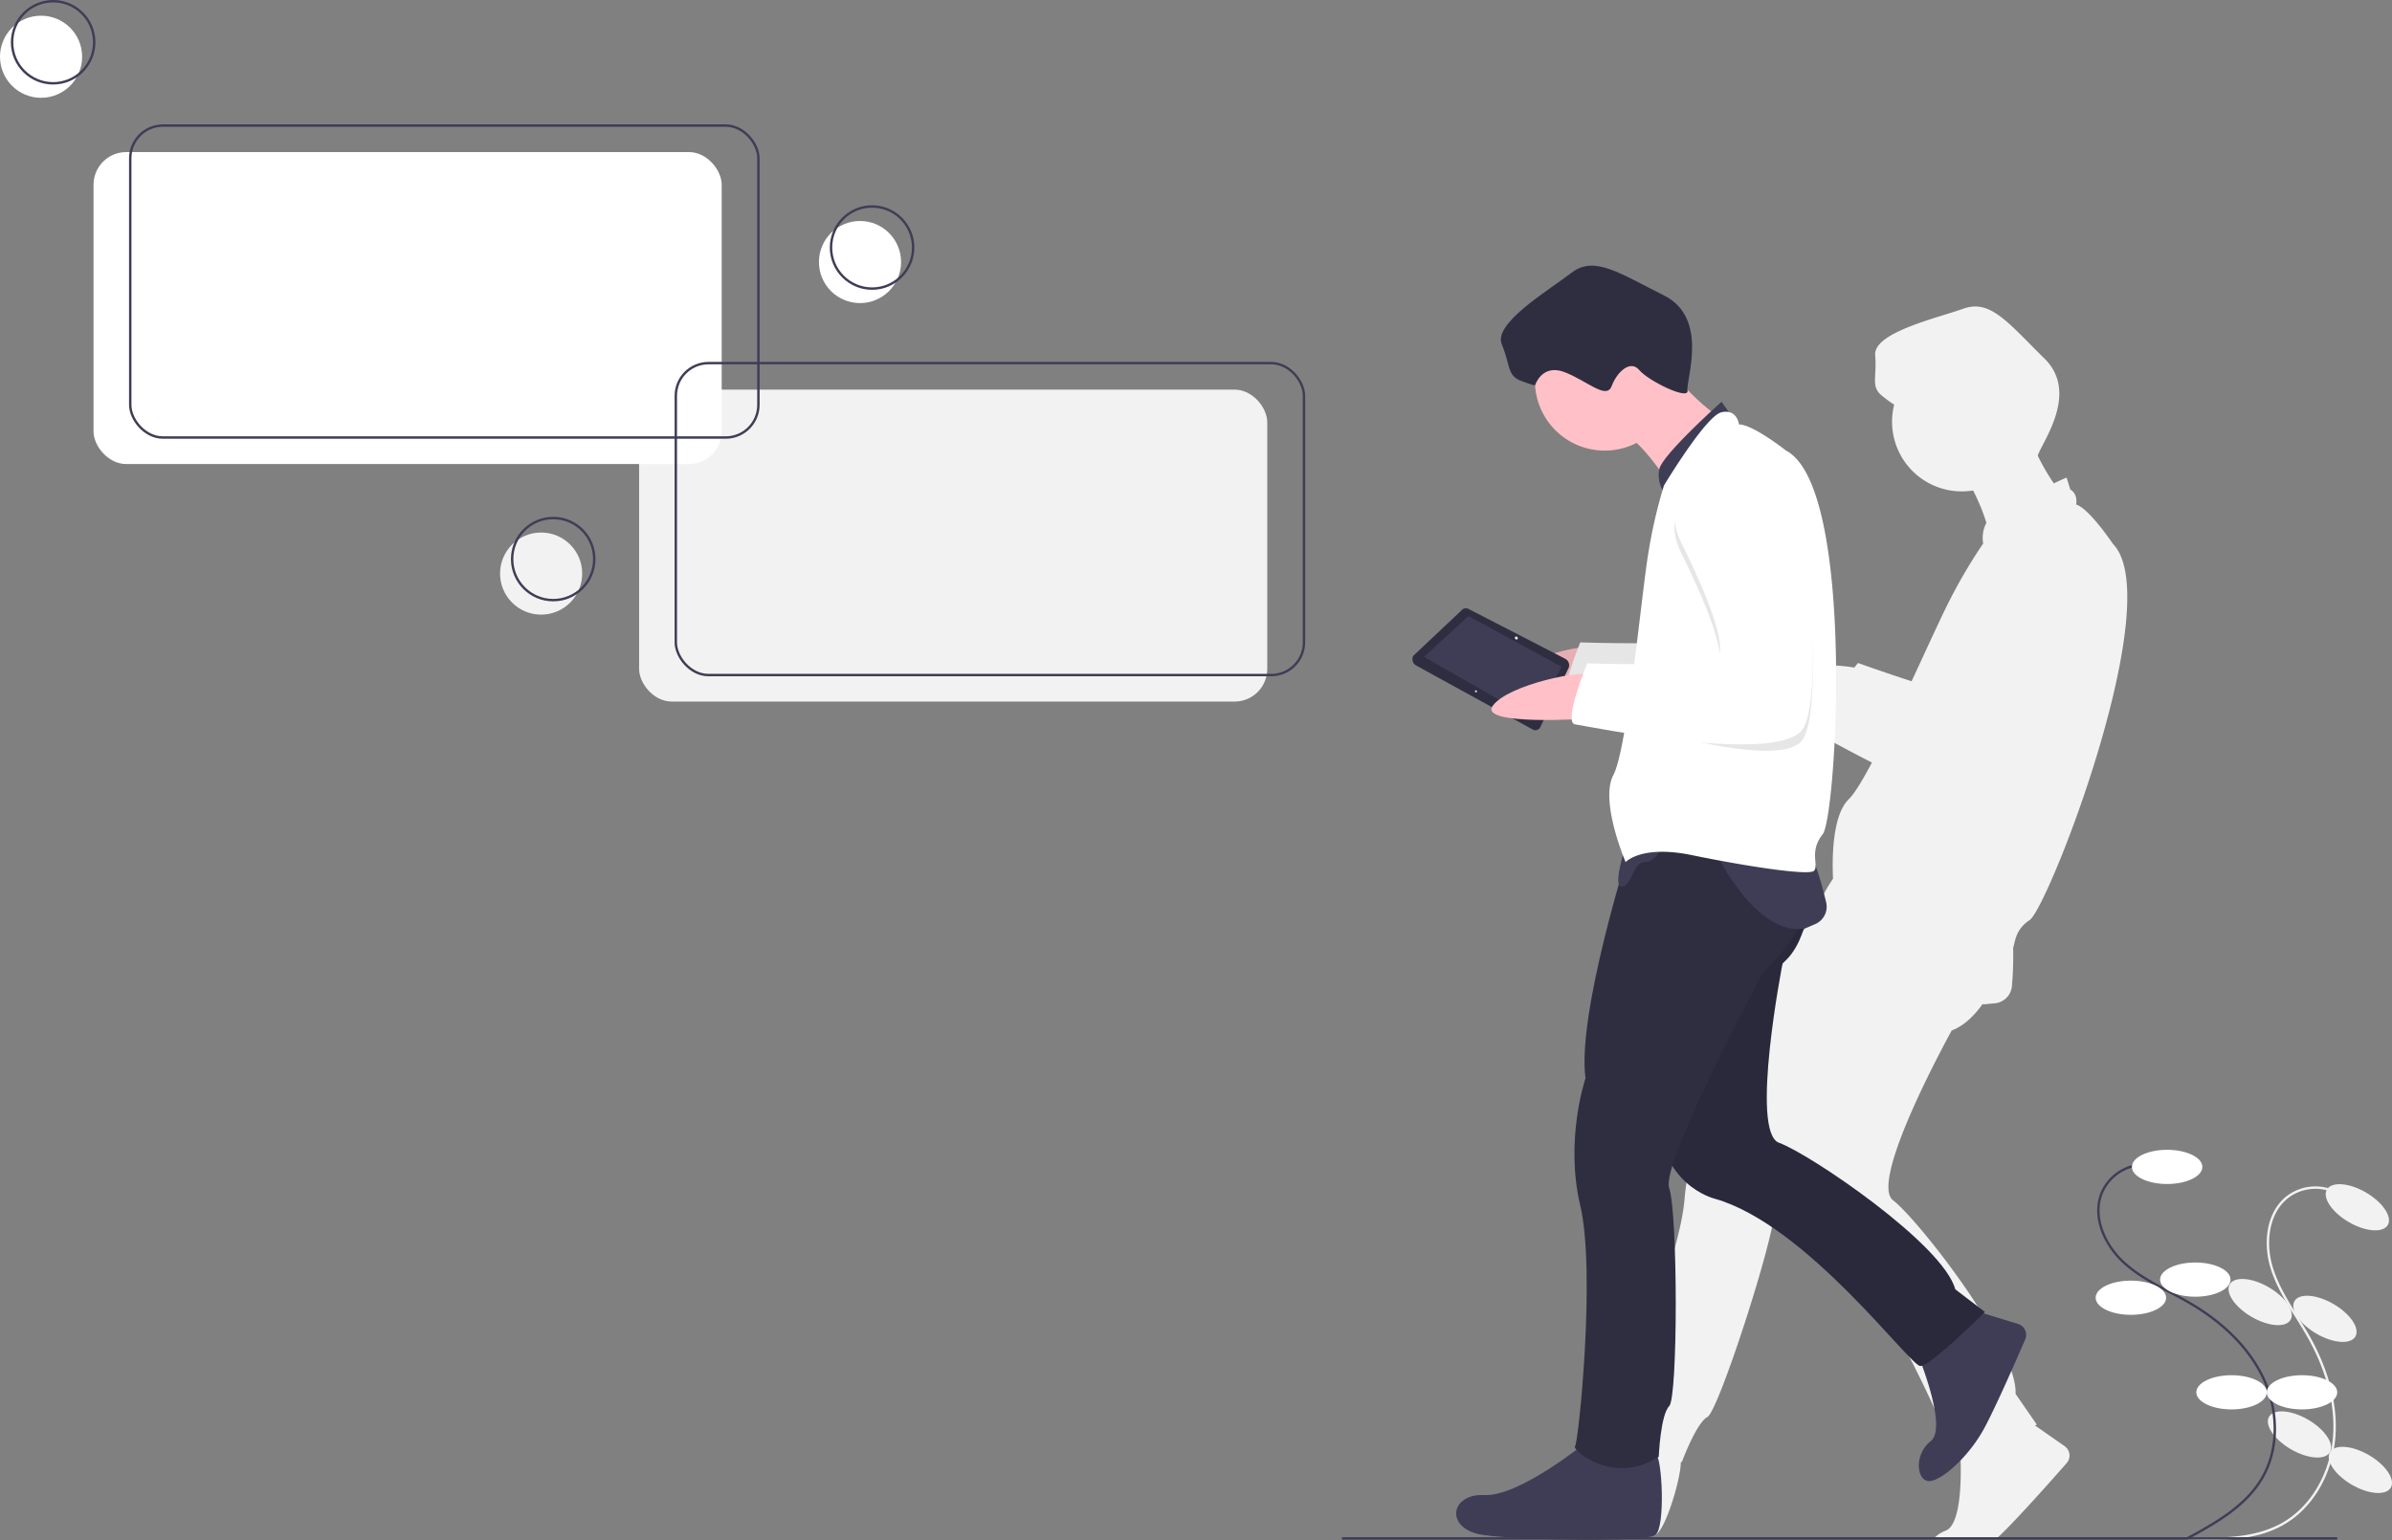 <svg id="bdc9873c-1fd3-471e-a0c2-9fe0be805663" data-name="Layer 1" xmlns="http://www.w3.org/2000/svg" width="990.17" height="637.668" viewBox="0 0 990.17 637.668"><rect x="0" y="0" width="990.17" height="637.668" fill="#808080" stroke="none"/><title>problem solving</title><path d="M931.443,767.968q.988-.872,1.934-1.789c7.421-7.209,20.728-22.198,27.034-29.375a4.753,4.753,0,0,0-.853-7.037l-12.247-8.551c.473-.239.738-.374.738-.374l-8.788-12.709c.971-19.416-40.362-72.253-50.705-80.154s24.271-70.308,24.271-70.308c5.263-2.037,9.519-6.364,12.778-10.951.199.036.396.074.598.103l4.43-.408a7.87,7.87,0,0,0,7.128-7.228,141.257,141.257,0,0,0,.491-15.716c.902-2.718.921-7.625,6.824-11.519,7.718-5.091,57.29-132.473,34.481-155.791,0,0-9.717-14.528-15.212-16.306,0,0,.87-4.254-2.397-6.167l-1.582-4.986s-2.124.937-5.286,2.406a91.472,91.472,0,0,1-6.614-11.416c1.096-4.76,17.547-25.73,2.793-40.228-14.97-14.71-22.364-24.691-33.517-20.712s-37.358,9.917-36.591,19.272c.767,9.355-1.941,13.031,2.888,16.871,4.828,3.839,4.996,3.522,4.996,3.522l0-.001a28.871,28.871,0,0,0,32.639,35.647,80.367,80.367,0,0,1,5.512,13.389,13.339,13.339,0,0,0-1.33,8.547A221.704,221.704,0,0,0,912.175,379.128c-3.271,6.312-9.322,19.677-15.952,33.918-11.645-3.756-22.175-7.555-22.175-7.555s-.61.719-1.569,1.9a67.113,67.113,0,0,0-9.977-.938l-28.114-28.312a2.326,2.326,0,0,0-3.08-.384l-24.707,11.71a2.955,2.955,0,0,0-.06,4.281l24.479,25.987c-1.921,2.061,1.349,4.58,6.63,7.039l6.431,6.827a2.285,2.285,0,0,0,3.502.092l2.179-2.297c3.978,1.31,7.917,2.47,11.102,3.363-.234,1.145-.068,1.986.674,2.349,1.348.659,8.504,4.64,18.267,9.615-3.909,7.363-7.305,12.978-9.602,15.196-7.033,6.791-6.863,25.528-6.503,32.878-2.242,3.359-5.382,8.508-5.312,10.906-12.398,18.465-34.443,53.284-37.856,72.184,0,0-16.024,21.375-18.289,49.478s-30.92,93.199-32.739,94.128c-.276.141-.233.721.106,1.575-9.468,3.276,15.144,45.098,20.154,43.684,4.355-1.229,10.937-23.512,10.927-30.359.151-.039.298-.066.45-.108,0,0,6.022-16.264,10.568-18.587s27.888-74.45,27.788-85.865c-.015-1.751,1.501-4.691,4.071-8.408a31.479,31.479,0,0,0,12.455,18.309c33.072,22.086,55.594,90.842,59.715,92.176a2.458,2.458,0,0,0,.734.077c.351,9.806.157,28.4-6.172,30.795a13.221,13.221,0,0,0-5.005,3.348" transform="translate(-104.915 -130.966)" fill="#f2f2f2"/><path d="M1072.089,624.808a19.152,19.152,0,0,0-20.075,1.661c-8.59,6.543-9.899,19.346-6.669,29.65s9.992,19.058,15.285,28.469c7.11,12.642,11.689,27.107,10.509,41.563s-8.765,28.794-21.415,35.89c-11.741,6.586-25.964,6.335-39.419,5.906" transform="translate(-104.915 -130.966)" fill="none" stroke="#f2f2f2" stroke-miterlimit="10"/><ellipse cx="1080.738" cy="630.853" rx="7.083" ry="14.583" transform="translate(-113.369 1116.029) rotate(-59.769)" fill="#f2f2f2"/><ellipse cx="1067.322" cy="677.047" rx="7.083" ry="14.583" transform="translate(-159.942 1127.374) rotate(-59.769)" fill="#f2f2f2"/><ellipse cx="1040.506" cy="670.101" rx="7.083" ry="14.583" transform="translate(-167.256 1100.756) rotate(-59.769)" fill="#f2f2f2"/><ellipse cx="1056.786" cy="724.92" rx="7.083" ry="14.583" transform="translate(-206.536 1142.041) rotate(-59.769)" fill="#f2f2f2"/><ellipse cx="1081.986" cy="739.605" rx="7.083" ry="14.583" transform="translate(-206.711 1171.106) rotate(-59.769)" fill="#f2f2f2"/><path d="M991.482,613.28A19.152,19.152,0,0,0,974.974,624.822c-4.128,9.978,1.187,21.699,9.166,28.975s18.228,11.435,27.54,16.902c12.508,7.343,23.747,17.536,30.006,30.62s6.924,29.292-.432,41.792c-6.828,11.602-19.244,18.546-31.085,24.95" transform="translate(-104.915 -130.966)" fill="none" stroke="#3f3d56" stroke-miterlimit="10"/><ellipse cx="897.083" cy="483.183" rx="14.583" ry="7.083" fill="#ffffff"/><ellipse cx="908.75" cy="529.85" rx="14.583" ry="7.083" fill="#ffffff"/><ellipse cx="882.083" cy="537.35" rx="14.583" ry="7.083" fill="#ffffff"/><ellipse cx="923.75" cy="576.516" rx="14.583" ry="7.083" fill="#ffffff"/><ellipse cx="952.917" cy="576.516" rx="14.583" ry="7.083" fill="#ffffff"/><line x1="555.5" y1="637" x2="967.5" y2="637" fill="none" stroke="#3f3d56" stroke-miterlimit="10"/><path d="M762.106,417.556s-45.825,7.241-40.193-1.896,35.62-18.266,41.119-16.36S762.106,417.556,762.106,417.556Z" transform="translate(-104.915 -130.966)" fill="#ffc1c7"/><path d="M762.106,417.556s-45.825,7.241-40.193-1.896,35.62-18.266,41.119-16.36S762.106,417.556,762.106,417.556Z" transform="translate(-104.915 -130.966)" opacity="0.1"/><path d="M814.66,315.382s-29.602,7.942-15.884,33.212c0,0,22.382,44.042,12.996,46.93s-52.706,1.444-52.706,1.444-10.108,24.548-5.054,25.27,85.917,17.328,94.581,1.444,0-84.473,0-84.473S836.32,305.274,814.66,315.382Z" transform="translate(-104.915 -130.966)" fill="#ffffff"/><path d="M814.66,315.382s-29.602,7.942-15.884,33.212c0,0,22.382,44.042,12.996,46.93s-52.706,1.444-52.706,1.444-10.108,24.548-5.054,25.27,85.917,17.328,94.581,1.444,0-84.473,0-84.473S836.32,305.274,814.66,315.382Z" transform="translate(-104.915 -130.966)" opacity="0.1"/><path d="M898.412,690.82s12.996,31.046,5.776,36.822-5.776,16.606-.722,16.606,16.606-10.108,23.104-22.382c4.841-9.143,12.886-27.502,16.676-36.272a4.753,4.753,0,0,0-2.978-6.432l-20.918-6.392Z" transform="translate(-104.915 -130.966)" fill="#3f3d56"/><path d="M761.232,728.364s-27.436,22.382-41.876,21.66-16.606,14.44,0,16.606,66.424,2.888,70.756,0,2.888-33.212,0-33.934S761.232,728.364,761.232,728.364Z" transform="translate(-104.915 -130.966)" fill="#3f3d56"/><path d="M854.37,498.047s0,22.382-11.552,31.768c0,0-13.718,70.034-1.444,74.366s67.868,41.876,72.922,60.648l12.274,9.386s-22.382,22.382-26.714,22.382-46.93-58.482-85.195-69.312c0,0-23.826-5.776-23.104-36.822S820.436,477.109,820.436,477.109h32.49Z" transform="translate(-104.915 -130.966)" fill="#2f2e41"/><path d="M854.37,498.047s0,22.382-11.552,31.768c0,0-13.718,70.034-1.444,74.366s67.868,41.876,72.922,60.648l12.274,9.386s-22.382,22.382-26.714,22.382-46.93-58.482-85.195-69.312c0,0-23.826-5.776-23.104-36.822S820.436,477.109,820.436,477.109h32.49Z" transform="translate(-104.915 -130.966)" opacity="0.1"/><path d="M779.282,482.885s-21.66,67.868-18.05,94.581c0,0-8.664,25.27-2.166,52.706s-.722,98.191-2.166,99.635,15.884,16.606,34.656,4.332c0,0,.722-17.328,4.332-20.938s3.61-79.42,0-90.249,38.988-89.527,38.988-89.527,23.104-20.938,14.44-31.768.722-32.49.722-32.49l-65.702,4.332Z" transform="translate(-104.915 -130.966)" fill="#2f2e41"/><circle cx="664.259" cy="157.702" r="28.88" fill="#ffc1c7"/><path d="M787.946,275.672S811.05,302.386,816.826,303.108s-18.772,31.768-18.772,31.768-13.718-23.104-23.104-25.27S787.946,275.672,787.946,275.672Z" transform="translate(-104.915 -130.966)" fill="#ffc1c7"/><path d="M821.158,302.386l-3.61-5.054s-24.876,22.176-25.795,28.055a12.736,12.736,0,0,0,1.969,9.489l14.44-6.498L815.382,313.938Z" transform="translate(-104.915 -130.966)" fill="#3f3d56"/><path d="M777.838,481.441s-5.776,17.328-1.444,16.606,4.332-10.108,9.386-10.108,7.942-7.942,7.942-7.942Z" transform="translate(-104.915 -130.966)" fill="#3f3d56"/><path d="M814.66,482.885s16.606,36.1,37.544,32.49l4.089-1.752a7.871,7.871,0,0,0,4.557-9.072c-1.995-8.315-5.663-21.666-8.645-21.666Z" transform="translate(-104.915 -130.966)" fill="#3f3d56"/><path d="M740.357,290.481s2.826-9.033,12.212-5.423,17.328,11.552,19.494,5.776,7.709-11.09,11.435-6.628,20.693,12.765,19.971,8.433,9.025-29.963-9.747-39.349-28.88-16.606-38.266-9.386-32.49,20.938-28.88,29.602,2.166,12.996,7.942,15.162S740.357,290.481,740.357,290.481Z" transform="translate(-104.915 -130.966)" fill="#2f2e41"/><path d="M824.768,306.718s-.722-6.498-7.22-5.054-23.826,30.324-23.826,30.324a204.243,204.243,0,0,0-6.498,28.158c-2.888,17.328-8.664,80.864-14.44,91.693s5.054,36.1,5.054,36.1,6.498-7.22,27.436-2.888,48.374,8.664,50.54,6.498-2.166-7.942,3.61-15.162,13.718-143.677-15.162-158.839C844.262,317.548,830.544,306.718,824.768,306.718Z" transform="translate(-104.915 -130.966)" fill="#ffffff"/><path d="M817.548,328.378s-29.602,7.942-15.884,33.212c0,0,22.382,44.042,12.996,46.93s-52.706,1.444-52.706,1.444-4.693,15.523.361,16.245,80.503,26.353,89.166,10.469,0-84.473,0-84.473S839.208,318.27,817.548,328.378Z" transform="translate(-104.915 -130.966)" opacity="0.1"/><path d="M691.223,406.581,739.21,432.94a2.285,2.285,0,0,0,3.36-.991l11.755-24.572a3.067,3.067,0,0,0-1.572-3.683l-39.841-20.536a2.326,2.326,0,0,0-3.048.583l-19.901,18.749A2.955,2.955,0,0,0,691.223,406.581Z" transform="translate(-104.915 -130.966)" fill="#2f2e41"/><polygon points="589.51 271.985 634.498 297.699 646.469 276.122 607.876 255.135 589.51 271.985" fill="#3f3d56"/><ellipse cx="732.604" cy="395.157" rx="0.565" ry="0.662" transform="translate(-187.983 430.137) rotate(-39.842)" fill="#f2f2f2"/><ellipse cx="715.901" cy="417.232" rx="0.376" ry="0.442" transform="translate(-206.003 424.561) rotate(-39.842)" fill="#f2f2f2"/><path d="M762.777,428.497s-46.28,3.244-39.878-5.371,37.068-15.112,42.382-12.736S762.777,428.497,762.777,428.497Z" transform="translate(-104.915 -130.966)" fill="#ffc1c7"/><path d="M817.548,324.046s-29.602,7.942-15.884,33.212c0,0,22.382,44.042,12.996,46.93s-52.706,1.444-52.706,1.444-10.108,24.548-5.054,25.27,85.917,17.328,94.581,1.444,0-84.473,0-84.473S839.208,313.938,817.548,324.046Z" transform="translate(-104.915 -130.966)" fill="#ffffff"/><rect x="264.556" y="161.33" width="260.028" height="129.17" rx="13.524" fill="#f2f2f2"/><circle cx="17" cy="23.5" r="17" fill="#ffffff"/><circle cx="22" cy="17.5" r="17" fill="none" stroke="#3f3d56" stroke-miterlimit="10"/><circle cx="224" cy="237.5" r="17" fill="#f2f2f2"/><circle cx="229" cy="231.5" r="17" fill="none" stroke="#3f3d56" stroke-miterlimit="10"/><circle cx="356" cy="108.5" r="17" fill="#ffffff"/><circle cx="361" cy="102.5" r="17" fill="none" stroke="#3f3d56" stroke-miterlimit="10"/><rect x="38.719" y="62.975" width="260.028" height="129.17" rx="13.524" fill="#ffffff"/><rect x="53.916" y="52" width="260.028" height="129.17" rx="13.524" fill="none" stroke="#3f3d56" stroke-miterlimit="10"/><rect x="279.752" y="150.355" width="260.028" height="129.17" rx="13.524" fill="none" stroke="#3f3d56" stroke-miterlimit="10"/></svg>